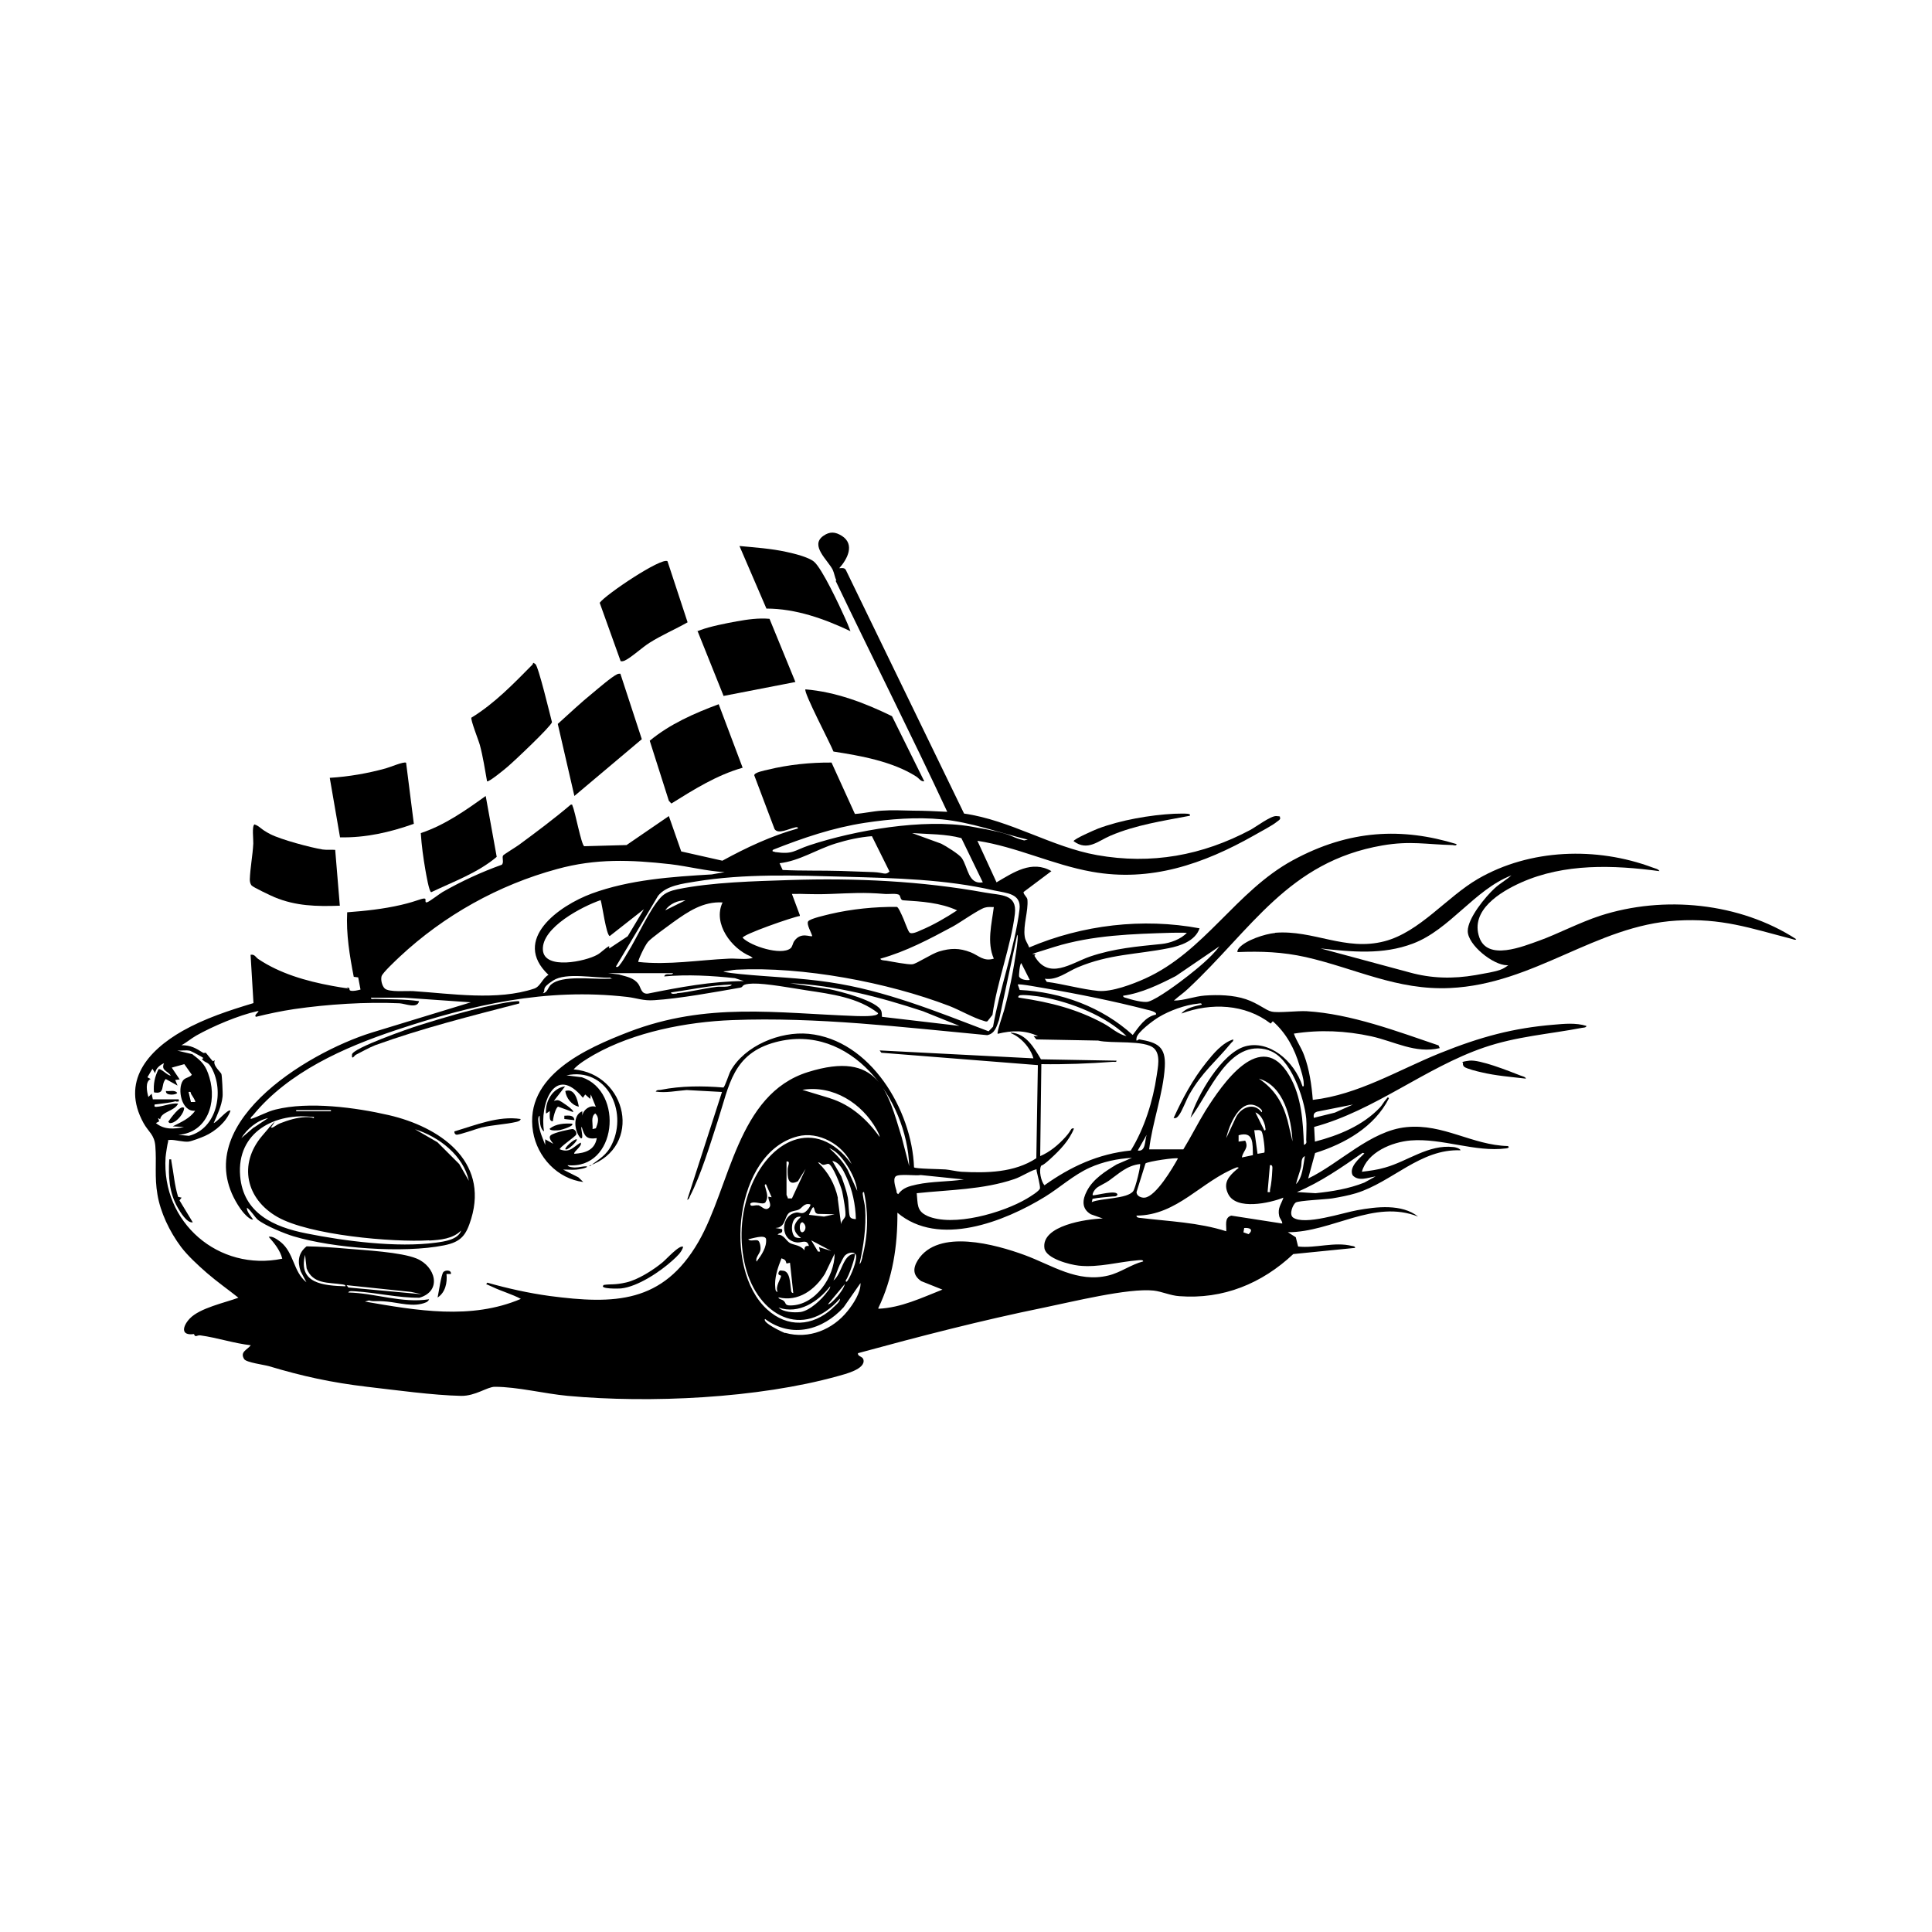 <?xml version="1.0" encoding="UTF-8"?> <svg xmlns="http://www.w3.org/2000/svg" id="Layer_1" width="35.3cm" height="35.3cm" version="1.1" viewBox="0 0 1000 1000"><path d="M432.9,300.5c-.8-1.7-1.1-3.9-1.9-5.6-2.5-5-11.9-12.5-4.9-17.5,3.4-2.4,6.2-2.2,9.7,0,6.8,4.4,2.8,12-1.4,16.7,1.2,0,2.7-.4,3.4.9l61.2,126.1c23.9,3.4,45.3,17.3,68.8,21.5,28.2,5,54.5.2,79.5-13.1,2.9-1.6,10.5-7.3,13.3-7.1s1.5.1,2,.9c.2.9-1,1.5-1.5,1.9-2.6,2.2-8.8,5.3-12,7.2-26.2,14.8-53.5,24.3-84,18.8-20.2-3.6-38.9-12.9-59.2-16l9.9,21.5c8.7-5.1,18.3-11.7,28.4-5.8l-14.4,10.8c-.2,1.2,1.9,2.6,2,4,.5,5.9-2.3,13.2-1.4,19.1.3,2.2,1.6,3.6,2.3,5.6,27.5-11.7,58.8-15.4,88.2-9.9-2.2,6.5-9.9,9.1-16.1,10.3-16.6,3.3-30.7,3-47,9.9-5.5,2.3-10.6,6.8-17,5.9l1,1.6c8.5,1.1,18.3,3.9,26.7,4.7,7,.6,17.8-3.5,24.2-6.4,30.8-13.9,47-45.2,76.4-61.2s56.8-17,84.8-8.4c.1,1-1.4.6-2,.5-13.7-.3-21.9-2.3-36.4.2-48.7,8.4-67.8,43.6-100.6,74.2-2.2,2.1-5,4-7.3,6.1,5.3,0,10.6-2.2,16-2.6,6.8-.5,14.8-.3,21.3,1.9s10.3,5.8,13.3,6.4c3.6.8,13.5-.5,18.2-.2,22.9,1.4,46.7,10.4,68.2,17.7l.6,1.4c-12.6,3-23.5-3.5-35.4-6.1-13.3-2.9-26.7-3.5-40.1-1.4,1.4,3.9,3.9,7.3,5.3,11.2,2.7,7.1,3.9,15.5,4.5,23.1,23.5-2.7,44.1-15.4,65.6-24.1s38.5-13.1,58.9-14.8c5.7-.5,11.6-1.1,17.1.6.1.9-1.6.9-2.2,1-17.2,3.3-33.9,4.4-50.8,10.2-30.4,10.4-56.5,32.6-87.9,41.1l.4,7.6c12.3-3.2,24.8-8.3,33.7-17.7,1.1-1.2,1.9-2.8,3-4s.9-1.7,1.6-.7c-7.5,14.8-22.8,23.5-38.2,28.3l-3.6,13.2c16.3-7.8,32.3-24.8,50.9-26.6,19.1-1.9,33.9,9.3,52.5,9.8,1,.7,0,1.1-.9,1.2-16.1,2.1-33.1-5.4-49.4-4.1-9.8.8-22.5,6.1-25.3,16.2,4.1-.5,8.1-1,12.1-2.2,11.7-3.3,22.3-12,35.2-10.6.9,0,3.5.7,3.8,1.7-20.8-.9-35.3,16.4-54.1,22.2-4,1.2-8.3,2-12.4,2.7-3.3.5-17.1,1.1-18.8,2.1-1.4.9-3.7,6.1-1.4,7.8,6,4.2,25.8-2.5,33.2-3.8,9.9-1.8,23.1-3.4,31.5,3.3-22.9-9.1-44.5,8.1-67.4,8.1l4.1,2.6,1.2,4.8c9.2,1,18.7-2.6,27.9-.3.6.1,1.7.2,1.6,1l-32,3.2c-16.3,15.3-36.3,23.5-58.9,21.8-4.7-.3-9-2.4-13.4-2.9-13.2-1.4-42.5,5.9-56.7,8.8-32.4,6.6-64.4,14.9-96.3,23.6-.3,1.8,2.3,1.5,2.8,3.3,1.3,5-9.8,7.6-13.3,8.6-41.3,11.5-97.3,14.1-139.7,10.2-12-1.1-26.1-4.7-37.8-4.7-3.9,0-10,4.8-17.4,4.7-14.5-.3-33.9-3-48.7-4.7-18.5-2.2-33.2-5.4-50.9-10.7-2.5-.7-11.6-1.9-12.7-3.6-2.4-3.8,1.6-4.8,3.4-7.2-8.8-1-17.3-3.9-26-5.1-1.9-.3-2.7,1.4-3.4-.7-7.2,1-5.8-4.2-2.2-8,5.2-5.5,18.2-8.2,25.2-10.8-5.4-4.3-11.1-8.3-16.3-12.8-4.7-4.1-10-9-13.4-13.5-6-8-10.7-18-12.2-27.1-1.6-9.1-.4-16.4-1.1-25.1-.5-6-3.5-7.2-6.1-11.9-11.8-21.4,2.1-37.4,20.2-47.7,11.5-6.5,24.1-10.6,36.7-14.4l-1.5-25c2.2-.4,2.6,1.3,4,2.2,11,7.4,24.6,11.4,38.3,13.9s5.9.3,7.8.7.4,1.5,1.8,1.8,3.4-.2,5-.6l-1.2-6.3-2.3-.3c-2.1-10.8-4-22.2-3.4-33.4,9.4-.7,18.7-1.7,27.8-3.8s11.7-4,12.7-3.1c.2.7-.4,2.1.9,1.7s6.3-4.3,8-5.3c9.8-5.6,20-10.3,30.6-14.1,1.3-1.1,0-3.7.7-4.8.3-.5,7-4.6,8.2-5.5,9.1-6.7,18.2-13.5,26.8-20.8,1.1-.2.7.2,1,.8,1.3,2.8,4.5,20.1,6,20.7l21.9-.6,21.9-15,6.4,18.3,21.3,4.8c12.4-6.8,25.4-12.9,39.1-16.7.1-1-1.3-.6-1.9-.4-2.9.6-8.4,3.6-10.2.7l-10.5-27.8c0-1.5,5.3-2.5,7-2.9,10.6-2.6,22.1-3.8,33-3.7l12.1,26.6c4.6-.3,9.2-1.4,13.8-1.7,5.4-.4,10.9-.1,16.3,0,5.9,0,11.8.3,17.7.6-18.7-40.1-38.7-79.7-57.8-119.6ZM401,441c9.7,1.4,9.8-.8,18-3.5,23.6-7.8,59-13.9,83.5-9.7s18.6,5,27.6,7.2l1.9-.4c-14.8-3.6-29.2-9-44.4-10.5-13.2-1.3-26.9-.2-40,1.8-16.4,2.5-32,7.8-47.4,13.9-.9.9,0,1,.9,1.1ZM487.2,436.7c2.4,1.2,9.3,5.5,10.6,7.4,3.3,4.8,3.3,13.9,10.9,12.6l-11.1-22.9c-8.2-2.2-17-2-25.5-2.6l15.1,5.5ZM405.1,450.3c10,.5,20.1.2,30.1.5,5.5.2,11.2.4,16.8.6s6.2,1.8,8.4-.3l-9.1-18.3c-6.4.5-12.7,1.9-18.8,3.8-10,3.1-18.6,9-29,10.2l1.6,3.5ZM197.5,505.3c-.5,1.9.2,4.9,1.6,6.3,2.1,2.1,11.6,1.2,14.8,1.4,19.8,1.3,43.4,5.1,62.6-1.3,3.3-1.1,4.3-5.5,7.4-7.1-19.4-18.3,5.6-35.9,22.4-42.1,19.6-7.2,41.4-8.7,62.1-9.9l6.7-1.2c-9.5-.5-18.8-3-28.2-4.1-20.5-2.3-38.5-3-58.5,2.5-30.3,8.2-58.6,24-81.5,45.4-1.8,1.7-8.9,8.3-9.4,10.1ZM320.7,499.5c1.2-1.3,3.1-4.6,4.1-6.3,5-7.9,11.3-22.4,17.2-28.7,2.3-2.5,5.3-3.5,8.6-4.2,17.8-3.7,40.3-4.2,58.5-4.8,33.5-1.1,67.8.5,100.8,6.5,8.2,1.5,16.6.6,15.4,11-2,16.6-9.3,35.4-11.6,52.3l-2.6,3.3c-.7.3-1.3,0-1.9-.2-5.1-1.4-12.4-5.6-17.8-7.7-32.1-12.3-75.8-20.5-110.2-18.8-2.2.1-4.5.8-6.7.9,0,.5,7.9,1.3,9,1.4,15.2,1.5,30.7,1.9,45.8,4.2,28.7,4.2,55.6,15.2,82.4,25.4l2.3-2.4c3.4-19.5,11.3-41.2,13.7-60.7,1-8.3-6.7-8.4-13.1-9.8-25.2-5.8-51.3-6.4-77.1-7.1-25.8-.7-52-1.7-77.6,2.5-6.5,1.1-15,2-19.3,7.4l-21.8,36.6c.7.6,1.4-.1,1.9-.7ZM414,474.1c-3.5.5-29.7,9.6-29.6,11.3,4.2,4.3,19.8,9.3,24.7,5.5,1.1-.8,1.2-2.7,2-3.8,3.5-5,8.4-1.9,9.3-2.6-.4-1.8-3.1-6.1-2.1-7.6s9.5-3.3,11.4-3.8c11.1-2.6,23.1-3.8,34.5-3.7.9.3,2.1,3.3,2.6,4.3,1,1.9,2.9,7.7,3.9,8.9s4.4-.4,5.9-1.1c6.3-2.6,13-6.5,18.8-10.3-8.7-4-18.4-4.6-27.9-5.2-1.5-.1-1.3-1.9-2-2.7-1.1-1.1-5.7-.4-7.6-.6-11.1-.9-17.1-.4-27.9,0s-13.4-.2-20.1,0l4.1,11ZM354.8,466c-4,0-8.2,1.8-10.5,5.2l10.5-5.2ZM315.4,490.9l9.5-6.3,8.4-14-17.7,13.9c-1.8-.4-3.9-16.2-4.7-18.6-9.4,3.2-30.7,14.2-29.9,25.8.7,10.5,22.1,5.9,28.1,2.5,2.2-1.2,3.9-3.3,6.2-4.5v1ZM377.1,496.2c3.3-.2,7.3.4,10.5,0s1.7-.3.9-1.2c-9.9-4-19.7-17-14.5-27.9-10-.6-17.8,4.7-25.5,10.2-2.7,2-11.3,8.1-13.1,10.2s-5.4,10-5,10.4c15.6,1.7,31.2-1,46.7-1.7ZM458.6,497.2c2.8.5,11.5,2.2,13.7,1.9s9.8-5.4,13.7-6.6c6-1.8,10.5-1.9,16.4.4,4.3,1.7,6.6,4.9,12,3.3-3.7-8.4-1.1-18,0-26.7-1.6,0-3.1-.2-4.7.3-3.1.9-12.6,7.6-16.4,9.7-12.1,6.5-24.3,13-37.6,16.7,0,.9,2.1.9,2.8,1ZM606.5,482.8c-20.2.6-41.1,1.2-60.7,7.3s-7.4,2.3-10.4,4.6c7.3,12.9,19,3.8,28.8.4,12.4-4.2,24.2-5.2,37-6.5,4.3-.4,10.2-2.5,13.1-5.8-2.6,0-5.3-.1-7.9,0ZM305.4,603.6c4.9-4,8.5-5.4,11.4-11.5,8.2-17.2-2.9-39.9-23.6-35.5l8,1c21.9,7.4,18.2,47.9-7.4,45.5.2,1,3,1.2,3.8,1.2,2.2,0,4-.7,6.1-.6,1,.8-4.9,1.7-5.5,1.7-2.2.2-4.5-.1-6.7,0l7.9,4,2.5,2.4c-13.4-1.7-23.8-12.9-26-26-4.8-29,27.6-43.2,49.6-51.7,40.4-15.5,76.2-9.7,117.7-8.2,1.7,0,11.3.5,11.3-1.5-10.3-8.1-24.3-9.9-37-11.8-7.1-1.1-21.2-3.7-27.8-3.5s-4.5,1.7-6.5,2.1c-13.1,2.3-31.6,5.7-44.6,6.5-5.7.4-8.9-1.1-14-1.7-42.1-4.8-80.1,4-119.7,17.2-27,9-55.6,21.7-73.9,44-.5.7-1.4.9-1.2,2,4.4-1.4,8.3-3.8,12.8-4.9,17.2-4.3,41.4-1.1,58.7,2.9,25.9,6,51.7,23.4,42.6,53.6-2.6,8.5-5.1,12-14.1,13.8-21,4.2-57.3,1.5-77.9-4.7-4.4-1.3-14.7-5.5-18.5-8.6-1.5-1.3-3.6-4.9-5.6-6.2-.2,2,2.1,4.4,3.2,6.1-1.9.4-5.6-4.1-6.6-5.6-29.2-42.4,34.4-80.7,67.9-91.1l51.4-15.7-34.5-2.4h-17.2c-.1,1,1.3.6,2,.6,7.7.3,15.3.1,22.9,1.2-.9,4.1-7,1.3-10.1,1.1-17.3-.8-37.3.5-54.5,3-6.7,1-13.3,2.4-19.8,4-1.6-.9,3-3.4.6-2.9-9.6,2.1-23,7.8-31.5,12.6-2.8,1.6-5,3.6-7.7,5,4.9,0,7.4,1.5,11.2,3.9.4.3,1.2-.1,1.4,0,.3.2,3.3,4.2,3.7,4.4l1-.5c-1.4,2.5,2.9,5.9,3.4,7.1.3.7.8,10.3.6,11.7-.5,4.9-2.7,9.3-4.6,13.7,1.7-.4,7.5-7.6,8.7-6.4-2,5.7-7.9,10.7-13.3,13.1-1.8.8-6.8,2.7-8.4,2.9-2.6.3-7.1-1-9.3-.9s-1,.3-1.3,1-1.2,6.6-1.3,8c-2.2,33.8,27.5,59.3,60.4,52.5-1.1-4.4-4.1-8-7-11.3,1.9-.6,4.6,1.5,6.1,2.6,7.1,5.7,6.5,15.4,13.4,20.9l-3-5.7c-1.7-5.1-1.2-9.5,3.1-12.9,6.9.1,13.9.6,20.8,1.2,9.4.8,28.1,1.8,36.1,5.1,9.8,4,13.4,16.8,1.5,20.3-11,.1-22-2.6-33-3.3-.8,0-3.6-.5-3.8.6,14,.3,27.7,5.7,41.8,3.5-.2.7-.9,1.3-1.6,1.6-6.3,2.7-13.8.2-20.2-.4s-6.2.2-9.3-.6l-2.1.6c26.7,4.6,54.9,9.6,80.7-1.4-4.7-2.5-9.9-3.9-14.7-6.2s-3.1-.8-2.7-2.2c10.6,3,21.4,5.4,32.3,6.9,33.6,4.4,58.6,3.8,77-28,16.6-28.8,19.9-76.4,56.7-87.9s41.3,10.3,48.5,33.7l3.9,15c-1.1-34.9-30.5-74.4-69.1-64.2-22.3,5.9-24,22.3-30,40.8-4,12.3-8.6,27.7-14.4,39-.3.7-.5,1.6-1.4,1.8l18-55.8-18.3-1c-5.3.4-10.7,1.6-16,.8.7-1.1,1.7-.7,2.6-.9,10.5-2.1,21.8-2.1,32.4-1.2.8-.3,2.8-6.8,3.7-8.5,7.3-13.2,25.7-20.7,40.4-19.3,32,3.1,53.5,39.4,54.6,69.1.5.8,14,.9,16.3,1.1s5.6,1,8.1,1.2c13.2.7,27.5.5,38.9-7l.8-48.2-81-6.4-.9-1.2,79.6,4.1c-1.1-4.1-4.3-8.2-7.6-10.7s-4.7-2.2-4-2.6c7.8.4,12,7.9,15.5,13.8l39.1.7c.1,1-1.3.5-2,.6-12.3.9-24.6,1.4-36.9,1.2l-.6,47.6c5-2.1,9.5-5.9,13.1-9.9s2.5-4.7,4.4-4.4c-2.5,6.3-7.3,11.2-12.2,15.7s-4.6,3-4.9,3.8c-1.1,2.3,0,7.8,1.8,9.9,13.6-9.7,27.9-16.3,44.7-18,7-11.3,11.5-25.7,13.4-38.8.6-4.2,2.1-10.7-1.3-14-4.7-4.6-22.4-2.4-29-4.1l-32-.6-1.4-1.7h2.3c-6.9-3.2-13.6-3-20.9-1.2-.6-.6,2.8-10.3,3.3-12.1,1.8-6.6,3.3-13.2,4.5-19.9.3-1.6,3.5-19.2,2.3-19.2l-9.4,44c-1.3,3.4-2,7-6.1,7.9-43.8-4.1-87.9-9.5-132-7.8-23.7.9-50.8,6.2-71.5,17.9-3.6,2.1-7.9,4.6-10.6,7.6,27.7,2.4,36,40,8.1,49.9ZM582.8,516.5c2.7.9,9.2,2.7,11.7,1.9,4.7-1.4,16.1-9.9,20.4-13.3s11.9-9.4,16.3-15.3l-22.6,15.4c-8.6,4.4-17.6,8.8-27.3,10.2.1.9.9.9,1.5,1.1ZM528.7,498.5c-.9,0-1.4,6.5-1.2,7,.8,1.6,3.9,2,5.5,1.7l-4.4-8.7ZM320.7,504.5c3.6,1,7.4,1.6,9.7,4.8,1.4,1.9,1.4,5.3,4.9,5,16.4-3.3,32.9-6.4,49.7-6.5l-4.6-1.5c-12.1-1.3-24.5-2-36.6-.9.6-2.2,3.9-.2,4.6-1.7h-33.7s5.9.7,5.9.7ZM285.4,509.5c5.4-4.8,21.1-2.6,28.5-2.9s2.2.4,2-.6c-7.9.4-22.8-2.9-29.6,1.5s-3.4,4.6-5.3,6.6c2.4-.3,2.6-3.1,4.3-4.6ZM429.3,512c5.4,1.1,25.2,6.1,26.9,11.4.3,1,.2,1.9.3,2.9l40.1,4.7-18.9-7.6c-22.2-7.3-45.3-13.4-68.8-14.5l20.4,3.1ZM527.7,512.4c21.4,1,42.7,8.8,58.6,23.3,3.1-4.1,6.5-9.5,11.9-10.5,1.3-1.4-4.1-2.5-4.6-2.6-16.1-4.2-35.8-8.2-52.3-11-1.9-.3-14-2.6-14.5-2l1,2.8ZM350.4,514.1c6.6-.6,13.7-2.5,20.5-3.3,1.5-.2,3,0,4.5-.1s3.2-.3,3.3-1.1c-10.6.3-20.9,2.6-31.4,4.1,0,1.1,2.4.6,3.1.5ZM528.2,516.5c15.5,2.3,29.3,5.8,43.1,13.3,3.9,2.1,7.5,5.6,11.8,6.5-10.8-10.5-28.6-17.5-43.4-20.2-2-.4-11.4-1.7-12.3-.7s0,1,.9,1.1ZM656.7,543.6c-20.7-6.6-30.8,22.6-40.5,35,3.4-11.6,16.2-33.6,28.3-37s25.3,7.1,29.7,20.7c.9.2.6-.8.6-1.5,0-2.5-1.3-6.5-2.1-9-2.6-9-6.9-17-13.9-23.2l-1.1,1.2c-13.2-10.2-30.9-10.9-46.2-5.2,2.2-2.9,7-3.8,10.5-4.6.1-1-1.3-.6-2-.5-6.5.6-14.7,3.6-20.3,7-2.7,1.6-10.9,7.7-11.4,10.6s.7.7,1.5.9c9.3,1.6,13.7,3.7,13.1,14.2-.8,13.8-6.5,28.9-8.1,42.7h17.7c4-6.5,7.4-13.4,11.4-19.9,8.7-13.8,28.8-43.5,43.5-18.2,6.3,10.9,7,23.5,7.5,35.8,1.8-.7,1.2-1.7,1.2-2.6,0-3.5.3-7.7,0-11-1-10.6-8.1-31.8-19.3-35.3ZM99.7,545.8c5,3.7,6.9,5.8,8.7,11.9,3.9,13-1,28.5-16.1,29.7l5.5.5c14.6-3.8,18.3-23,11.8-35-1.8-3.3-2.8-2.6-4.4-4s.4-.8,0-1.3-6.4-3.6-6.8-3.7c-2-.5-4.5,0-6.6-.1l8,1.9ZM90.9,570c-3.3.9-7.4,1.2-10.9,1.7,0,1-.3,1.2.9,1.2,3.8-.2,7.6-2.1,11.3-1.7-1.8,4-8.7,4.1-9.3,8.1l-1.1-.6.6,1.7-1.7.9c4.2,3.5,9.5,3.2,14.5,2l-5.8-.3c4.3-2.2,8.8-4,11.6-8.1-7,.8-9.4-11.2-6.3-15.6,1.1-1.6,3.4-1.5,4.6-3l-3.9-5.5-6.5,1.8,4.1,6.1-2.3.3,1.2,2.9-6.1-3.4c-2.8,2.9,0,8.1-6.1,6.9-.4-4.3.4-8.1,2.3-11.9,1.2-.9,4.7,3.4,6.4,3.2-1.7-2.5-5.2-2.6-3.5-6.4-2.2,1-4.3,2.7-4.6,5.2l-1.4-2.3-2.6,4.4,1.7.9c-3,1.3-2,6.5-1.2,9.3l1.7-1.7.6,2.9h13.4c.3,1.7-.3,1-1.3,1.2ZM666.4,579.8l2.6,11c-.6-11.9-4.4-28.7-17.4-32.5,8.1,5.5,12.2,12.2,14.8,21.5ZM279.3,577.5c-1.2.6-.6,3.7-.4,4.8.5,3.7,2,6.9,3.3,10.3v-2.9s4.1,2.3,4.1,2.3c.2-.2-3-2.9-1.2-4.4s10.7-3.3,11.3-3.2c1.2.1,2.3,1.8,1.8,2.9s-9.2,6.9-8.4,7.6c5.1,2,6.9-1.2,10.7-3.5,1.3,1.6-4.1,5-3.2,5.8,5.7-.4,10.5-1.9,11.6-8.1-5.5.8-6.4-1.1-7.8-5.8-.9.3,1.5,6.8-.6,5.8-3.3-3.6-4.2-12,.9-13.9v2.3c.4-3.1,4-5.7,7-4.6l-2.6-6.4-.3,2.3-2.6-2.3-1.2,1.7c-14.7-17.9-22.5,3.6-20.1,17.4-2.3-1.5-2.2-5.6-2.3-8.1ZM429.7,568.5c10.8,3.4,19.1,10.9,25.6,20-.1-1.3-1-2.7-1.6-3.9-7.6-13.6-22.5-23.1-38.4-20.5l14.5,4.4ZM98.8,570.4h2.2c.5-.3-1.6-3.4-2-4s.1-1.5-1.4-1.2l1.2,5.1ZM690.9,575.9l9.4-4.2-18.6,3.7c-1.7.6-1.9,1.5-1.7,3.2l10.9-2.7ZM639.6,578.6c2.4-5.3,9.4-8.4,13.4-2.9,1-.9-1.3-2.5-2.2-3-8.8-4.8-14.7,9.7-16.1,16.4l4.9-10.5ZM153.3,575.2h18s0-.6,0-.6h-18s0,.6,0,.6ZM654.9,583.2c-.6-2.7-2.3-6.5-5.1-7.4l4.6,9.3c1,.2.6-1.3.4-1.9ZM308.4,584.1c1-2.7,2.1-5.5-.3-7.8-2.5,1.8-1.1,5.4-1.4,8.1l1.8-.4ZM222.1,642c-19.1,1.1-62-2.7-78.5-12.1-16.3-9.3-20.3-27.3-8-41.9s3.2-2.5,3.6-3.1,0-1.4.2-1.6.9.6,1.7.3,2.4-1.6,3.7-2.1c4.3-1.7,8.8-3.1,13.5-3.3s3.7,1.4,4.3,0c-20.1-2.6-40.2,7.7-38.3,30.5,1.6,19.3,17.5,26.4,34.2,29.7,19.9,4,47.1,7.5,67.1,4.8,4.4-.6,11.5-1.5,13.1-6.3-4.2,4.3-10.8,4.9-16.6,5.2ZM131.3,583.7l7.5-5c-5.7,1.2-10.9,5.6-13.9,10.4l6.4-5.5ZM226.4,591.2l11.3,11.3,5,8.7c-2.9-13.2-15.5-22.8-27.9-26.7l11.6,6.7ZM651,597.2l3.4-.6c.6-.7-.6-9.9-1.4-11s-2.7-.5-3.8-.6l1.7,12.2ZM641.1,590.9l3.4-.5c2.1,3.9-1.2,5.3-1.7,8.7l5.7-1.2c-.2-5.8.6-12.6-7.4-10.3v3.4ZM593.5,587.4l-4.6,8.1c4.2.8,3.6-5.2,4.6-8.1ZM430.9,677.1c1.2-1.1,4.3-3.6,3.8-4.9-19.3,21.8-42.4,8.5-48.8-16.3-3.4-13.4-2.6-27.3,2.2-40.2,9.4-25.2,33.9-38.6,52.7-13.2-4.5-10-17.1-17.2-28-14.3-32.5,8.4-38.9,68.4-15.8,89.5,10.6,9.7,23.5,8.9,33.9-.5ZM438.7,605.4l5,11c-.4-4.4-2.8-9.4-5.2-13.1-2.2-3.4-5.4-7.6-9.3-9,3.7,3.2,7,6.8,9.5,11.1ZM680.9,617.6c8.7-.9,17.2-2.3,25.3-5.5l5.8-3.2c-3.9.6-8.8,2.8-11.9-.6-2-4.2,3.5-8.7,6.1-11.3l-.9-.3c-10.8,7.5-21.8,15.2-34,20.3l9.6.6ZM675.4,598.4c-2.3,1.1-1.5,3.9-2,5.8-.8,2.9-1.9,5.8-2.6,8.7,3.5-3.4,3.7-9.9,4.6-14.5ZM592.9,602.2l-4.6,14.7c-.2,2.1,2.4,3.2,4.2,3,5.8-.6,14.5-15.4,17.2-20.3-.8-.6-15.5,1.5-16.8,2.6ZM454.7,677.4c11.7-.5,22.4-5.7,33.1-9.9l-11-4.4c-4.3-3-4.4-6.6-1.7-10.9,10.5-16.5,40.4-8,55.2-2.6,14.4,5.3,27.3,14.5,43.4,10.6,6.3-1.5,11.7-5.7,18-7.3.1-1-2-.6-2.6-.6-10.1.8-20.4,3.9-30.7,2.8-4.6-.5-16.9-3.6-17.8-9-1.8-11.8,22-15.2,30.2-15.4l-6.2-2.2c-4.9-2.9-4.4-7.6-2-12.1,3.2-6.2,9.6-10.2,15.4-13.7l7.9-3.4c-7.5.4-15,2-21.9,5.1-8.4,3.8-15.4,10.3-23.2,15.1-20.9,12.8-54.9,26.3-76.3,8.2.1,17.2-2.4,33.8-9.9,49.4ZM435.4,608.7c1.3,3.6,2.7,7.4,3.4,11.1.5,2.6.4,8.1,1.1,9.9.5,1.1,2,1.3,3.1,1.3-.2-7.5-1.8-15.2-5-22-1.5-3.2-3.5-7.5-7.2-8.1l4.6,7.9ZM407.1,618.4c0,.3.7,1.3.7,1.9h2.1s7.1-15.3,7.1-15.3l-4,6.4c-5.4,2.8-5.4-2.4-5.3-6.4,0-1.3,1.7-4.2-.6-3.8v17.1ZM433.6,620.3l1.9,14.6c-.8-2.5,1.5-3.8,2-5.3.6-1.6-1.1-10.6-1.6-12.9s-4.9-13.9-7.1-14.3c-.7-.1-1.8.6-2.8.5s-1.5-1.4-2.6-1.2c5.4,5.1,8.7,11.2,10.3,18.4ZM565.6,618.7c1.9.1,12.7-3.1,12.8-.3-.7,1.1-1.6.8-2.6.9-3.4.4-6.9.5-10.3,1.2l-.4,1.7c4.8-2.1,18.3-1.6,21.4-5.6,1.2-1.5,4.1-13.6,3.6-14.1-6.9.8-10.9,4.9-16.1,8.6-1.8,1.3-5.1,2.7-6.4,3.8s-2.5,3.3-1.9,3.9ZM656.2,617c1.8.3.9-.4,1.2-1.4.6-2.5,1-6.7,1.1-9.3,0-1.2.6-3.7-1.2-3.2l-1.2,13.9ZM590.3,630.4c14.9,1.8,30,2.3,44.4,6.9.2-3.1-1.1-7,2.6-8.1l26.4,4.1c0-1.5-1.3-2.5-1.6-3.9-.9-4.2,1-5.9,2.2-9.5-7,2.8-24.4,6.7-28.6-1.9-2.8-5.7.3-9.2,4.4-12.7.5-.4,1.9-1.1.1-1.1-18.4,7.1-30.8,24.9-52,25,.2,1.1,1.1,1.1,2,1.2ZM479.8,629.3c13.5,6,39.4-1.6,51.7-8.9,1.5-.9,6.7-4,6.8-5.4s-1.4-7.5-1.7-8.7.4-1.2-.8-.9c-2.9.8-7.2,3.7-10.8,4.9-16.2,5.5-33.6,5.5-50.5,7.3.6,5.4-.2,9.2,5.4,11.7ZM464,616.7c.1.7.3,1,.9,1.4,2.5-3.4,5.6-4.1,9.6-5,8-1.7,16.3-1.4,24.4-2.6l-22.3-2.3c-2.7.5-11.3-.8-13,.7s.2,6.5.5,7.7ZM392.4,623.8c1.8.4,3.6,3.2,5.6,1.4,1.7-1.6-.5-3.9-.3-5.8l1.7.3-2.9-6.7c-1.1-.1-.5,1.2-.3,1.8.6,2.7,1.7,4.6,0,7.5-1.4,1.7-5.7-1-7.8.6-.4,2.2,2.5.6,4,1ZM446.3,650.7c3-11.2,3.3-22.4.9-33.7-1-.1-.6,1.3-.5,2,.2,2,1,4.5,1.1,6.5.6,9.8-.8,19.2-2.9,28.7.8-.3,1.2-2.6,1.5-3.5ZM401.3,635.6l3.5.6c.6,2.6-1.6,1.6-2.3,2.9,3.1-.3,4.4,3.2,6.4,4.3s5.5,1,7.5,3.8c-.1-1.8.5-2.5,2.3-2.3-1-3.6-3.5-1.7-5.9-1.8-9.3-.7-9-14.2-.6-15.5,1.5-.2,2.5.8,4.1,0s3.6-3.8,3.1-4.2c-3.1-.9-4.1,1.7-5.8,2.6-1.5.8-3.6.6-5.2,1.8s-2.1,5.1-3.7,6.5-2.3,1.1-3.3,1.3ZM423.3,628.3c-.3-.1-.7-.2-1-.5-1.3-1.3-.4-6.4-3.6,1l7.8.9,5.5-1.2-8.8-.2ZM414.6,640.8c-4.8-3.8-4.3-7.1,0-11-5.2-1-5.7,7.9-3.3,10.3.7.7,2.4.7,3.3.7ZM414,635.9c.5,4.7,5.2-.4,1.5-3.2-1.5-.3-1.6,2.2-1.5,3.2ZM643.7,637.9l2.6.9c2.7-2.5.5-3.4-2.3-3.2l-.4,2.3ZM392.1,642c1.3.3,1.7,3.7,1.5,4.9-.3,2.1-2.8,4-2,6.1,2.5-3.3,5.4-7.5,4.9-11.8-.8-2.4-7.4,0-9.2.2.7,1.3,3.5.2,4.8.6ZM424.5,647.8l-.6-2.3,6.4,2-10.4-5.5,3.5,5.8h1.2ZM434.8,654.3c-1.3,2.7-2.1,5.8-3.4,8.5,4.5-3.6,4.7-13.5,11-13.9.8.7-3.2,12.2-4.6,13.7-.1,1.7.7.5,1.1,0,1.6-2.5,5-10.4,4.1-13.2l-.9-.9c-1.7-.4-3.4.1-4.7,1.3-.9.9-2,3.4-2.6,4.6ZM405.6,673.3c1.4,1.1.4,2.4,3.5,2.4,12.9,0,22.9-14.8,22.9-26.8l-5,10.4c-5.2,8.3-13.8,14.7-24.1,12.2.2,1,1.7,1,2.6,1.7ZM177.2,664.8c-7.2-1.1-15.3,0-18.5-8.3l-.8-7c-3.8,15,9.8,15.9,20.9,16.3.2-.8-1.1-.9-1.6-1ZM404.2,660.3c0-.2-1.8-.2-1.2-1.7s1.3-.9,2-.9c4.1,0,3.9,6.8,4.4,9.6.1.9,0,1.8,1.2,2l-1.7-15.7-1.8.4c-.5-1.9-.8-2-2.6-2.7-1.9,4.8-3.8,10.1-3.2,15.4.1.9.1,1.8,1.2,2-1.4-2.8,1.8-7,1.8-8.4ZM406.5,689.9c12.2,3.4,24.5-1.7,32.2-11.3,3-3.7,6.9-9.7,6.7-14.5l-8.7,12.5c-10.8,11.9-27,16.3-40.7,6.1-1.7,1.8,9.1,6.9,10.4,7.3ZM433.2,671.3c1.5-1.8,3.5-4.4,4.1-6.7l-8.7,10.4c.7.6,4.1-3.1,4.6-3.8ZM180.3,666.4l38,3.5-5.5-1.2-33.4-3.5.9,1.2ZM414.3,679.1c4.9-.7,11.1-6.6,13.9-10.5.6-.8,1.6-1.8,1.5-2.8-6.3,8-16.2,14.6-26.7,11,2.4,2.4,8,2.7,11.3,2.3Z"></path><path d="M660,482.8c19.8-1.6,36.3,9.7,56.6,4.4,18.3-4.8,32.2-22.9,48.4-32.3,26.9-15.6,61.4-16.7,90.3-5.9,1,.4,3.2.8,3.6,1.9-23.8-3.2-49.2-4.1-71.6,5.9-10.7,4.8-26.5,14.3-21.6,28.4,4.3,12.3,22.5,4.7,31.2,1.6s20.6-9.3,31.3-12.8c33-10.7,72.3-6.8,101.5,12.1-.4.7-1.6,0-2.2-.1-21.7-5.6-36.3-10.9-59.7-9.5-41.9,2.5-73.6,32.9-117.3,34.9-27.4,1.3-49.1-10.2-74.6-16-12.1-2.7-23.1-3.1-35.4-2.6-.1-.8.3-1.5.8-2.1,3.5-4.1,13.4-7.3,18.7-7.8ZM729.5,503.3c11.5,3.2,22.6,3.4,34.3,1.4s13.3-2.7,15.6-4.2.8-.7.6-.9c-7.1,0-20.3-10.5-20.3-17.7,0-6.6,9.1-17.7,13.9-22.1,2.7-2.5,6-4.3,8.7-6.7-19.1,7.4-31.9,28.1-51,35.3-15.6,5.9-31.6,4.3-47.8,2.5l46,12.4Z"></path><path d="M297.3,412l34.9-29.4-11.1-33.9c-.7,0-1.1,0-1.7.3-2.9,1.4-9.6,7.2-12.5,9.6-6.3,5.1-12.2,10.7-18.2,16.1l8.6,37.3Z"></path><path d="M384.4,397.4l-12.4-32.9c-12.6,4.7-25.2,10.2-35.7,18.9l9.9,31.1,1.3,1.4c11.7-7.3,23.5-14.7,36.8-18.5Z"></path><path d="M175.9,468.9l-2.4-29c-2.2-.2-4.3.1-6.5-.2-6.2-1-21.5-5.1-27-7.9s-5.2-4-8.3-5.1c-1.4,1-.5,7.7-.6,9.9-.3,6.1-1.6,12.6-1.8,18.6,0,1.1.2,2.2.9,3.1s10.2,5.4,11.9,6.1c11.1,4.6,21.7,4.8,33.7,4.4Z"></path><path d="M321.2,342.2c.8.2,1.5,0,2.2-.3,3.4-1.6,9.1-6.9,12.8-9.2,6.3-4,13.2-6.9,19.7-10.6l-10.4-31.6c-3.1-2.2-32,17.2-35.1,21.5l10.8,30.1Z"></path><path d="M374.6,360.2l37.1-7.2-13.4-32.7c-5.7-.5-11.3.3-16.9,1.3s-14.1,2.7-18.8,4.5-1.1.2-1.4.9l13.4,33.4Z"></path><path d="M244,371.4c-.6,1,3.8,12,4.4,14.3,1.6,6,2.6,12.6,3.7,18.7.7.7,9.6-6.6,10.7-7.6,3.2-2.7,22.3-20.7,22.9-23-1-3.8-7-28.9-8.6-30.1s-1-.3-1.5.3c-9.8,9.9-19.6,20.1-31.5,27.4Z"></path><path d="M416.9,356.8c-1.2,1.3,13.1,28.4,14.5,32.2,14.2,2.2,30.5,5.1,42.8,12.9,1.5.9,2.3,2.7,4.2,2.5l-16.7-33.7c-14.1-6.9-29.1-12.6-44.9-13.9Z"></path><path d="M170.7,402.7l5.3,30.7c13.1.3,25.9-2.6,38.2-7l-4-31.6c-1.1-.8-8.5,2.4-10.5,2.9-9.4,2.6-19.2,4.3-29,4.9Z"></path><path d="M382.7,282.5l14,32.5c15.2,0,30,5.3,43.5,11.7-.9-2.4-1.9-4.9-3-7.2-2.7-6-11.7-25.3-15.9-28.8-2.9-2.4-10.4-4.2-14.1-5-8.1-1.8-16.3-2.3-24.5-3.1Z"></path><path d="M217.8,431.2c.4,6.4,1.3,12.9,2.4,19.2.3,1.7,1.9,11.3,3,11.4,11.5-5.5,24.1-10,33.9-18.3l-5.7-31.5c-10.5,7.5-21.2,15.1-33.6,19.2Z"></path><path d="M615.6,422.4c.9-.8,0-1.1-.9-1.2-1.9-.2-5,0-7,0-12.3.6-27.8,3.3-39.4,7.7-1.8.7-12.6,5.4-12.6,6.5,7.3,5.4,12.7-.2,19.2-2.9,12.9-5.5,27-7.6,40.6-10.2Z"></path><path d="M757.3,550.2c-.3.5,0,1.5.6,2,1.3,1,6.9,2.4,8.8,2.8,7.5,1.8,15.4,2.4,23.1,3.3-.1-.9-2-1.3-2.8-1.6-5.9-2.3-21.1-8.4-26.5-7.7s-3.1,1-3.2,1.2Z"></path><path d="M268.8,519.4c0-1,.3-1.2-.9-1.2-3.9.2-8.7,1.2-12.5,2-12.3,2.5-26.7,6.8-38.8,10.6-4.5,1.4-34.1,11.7-34.4,15s1.4.4,1.9.2c3.4-1.7,6.6-3.6,10.1-5,24.3-8.8,49.5-15.1,74.5-21.6Z"></path><path d="M312.4,665.2c-2.4,2.1,8.2,1.8,9,1.7,8.7-.9,20.3-8.7,26.7-14.5,2.1-1.9,4.7-4.2,5.5-7-1.7-1.5-9.1,6.8-10.8,8.1-4.9,4-12.6,8.9-18.7,10.3s-7.8.7-11.7,1.3Z"></path><path d="M87.6,600.2c-.5,8.9-.1,17,4.4,24.9,1.4,2.4,4.7,8,7.8,7.6l-6.9-11.4,1.1-1.4-1.8-.4c-1.9-6-2.3-12.3-3.5-18.5-.2-.9.4-1-1.1-.9Z"></path><path d="M235.2,585.6c-.1.7.2,1.5,1,1.7,1.3.3,10.6-3.1,13-3.7,6-1.4,12.4-1.6,18-2.9.8-.2,2.1-.5,2.3-1.5-11.5-1.8-23.4,3.2-34.3,6.4Z"></path><path d="M229.5,658.4c-1.1,1.1-2.5,11-3,13.2,4-2.6,5.1-7.7,4.6-12.2h2.3c.3-2.2-2.9-2.1-3.9-1Z"></path><path d="M607.4,578.7c1.3.2,1.8-.2,2.6-1.2,1.8-2.1,4-8.3,5.7-11.2,6.7-11.6,13.5-16.7,21.4-26.3.5-.7,1.4-.9,1.2-2-5.7,1.8-10.3,7.4-13.9,11.9-7,8.7-12.3,18.6-16.9,28.7Z"></path><path d="M95.2,573.4c-1.8-1.7-7.2,5.8-8.1,7.2.7.9.8.8,1.8.6,2.6-.5,6.5-5,6.4-7.9Z"></path><path d="M85.9,564.7c-.4,2.7,5.8,2,5.8.9-1.4-1.6-3.9-.6-5.8-.9Z"></path><path d="M282.8,576.3l1.7-1.2c.4.6-.9,5.6,1.7,5.2,0-1.5,1.4-7.1,2.7-7.5l7.7,2.8c1-.9-6.4-5.7-7.2-6-1.2-.4-1.6,0-2.7.2l5.8-7.5c-6.4.8-10.4,7.8-9.9,13.9Z"></path><path d="M292.6,564.7c.4,3.6,3.3,7.4,7,8.1-.7-3.7-2.2-9.7-7-8.1Z"></path><path d="M296.1,581.6c-4-.2-8.3,0-11.6,2.6,0,1.3,4.5.9,5.4.7s7.6-2.1,6.2-3.3Z"></path><path d="M292.1,577.5v1.7s5.2.6,5.2.6c-.2-2.8-3.1-2.4-5.2-2.3Z"></path><path d="M292.7,594.9c.9.8,6.6-4.5,5.8-5.2-1.3-.3-6.6,4.5-5.8,5.2Z"></path></svg> 